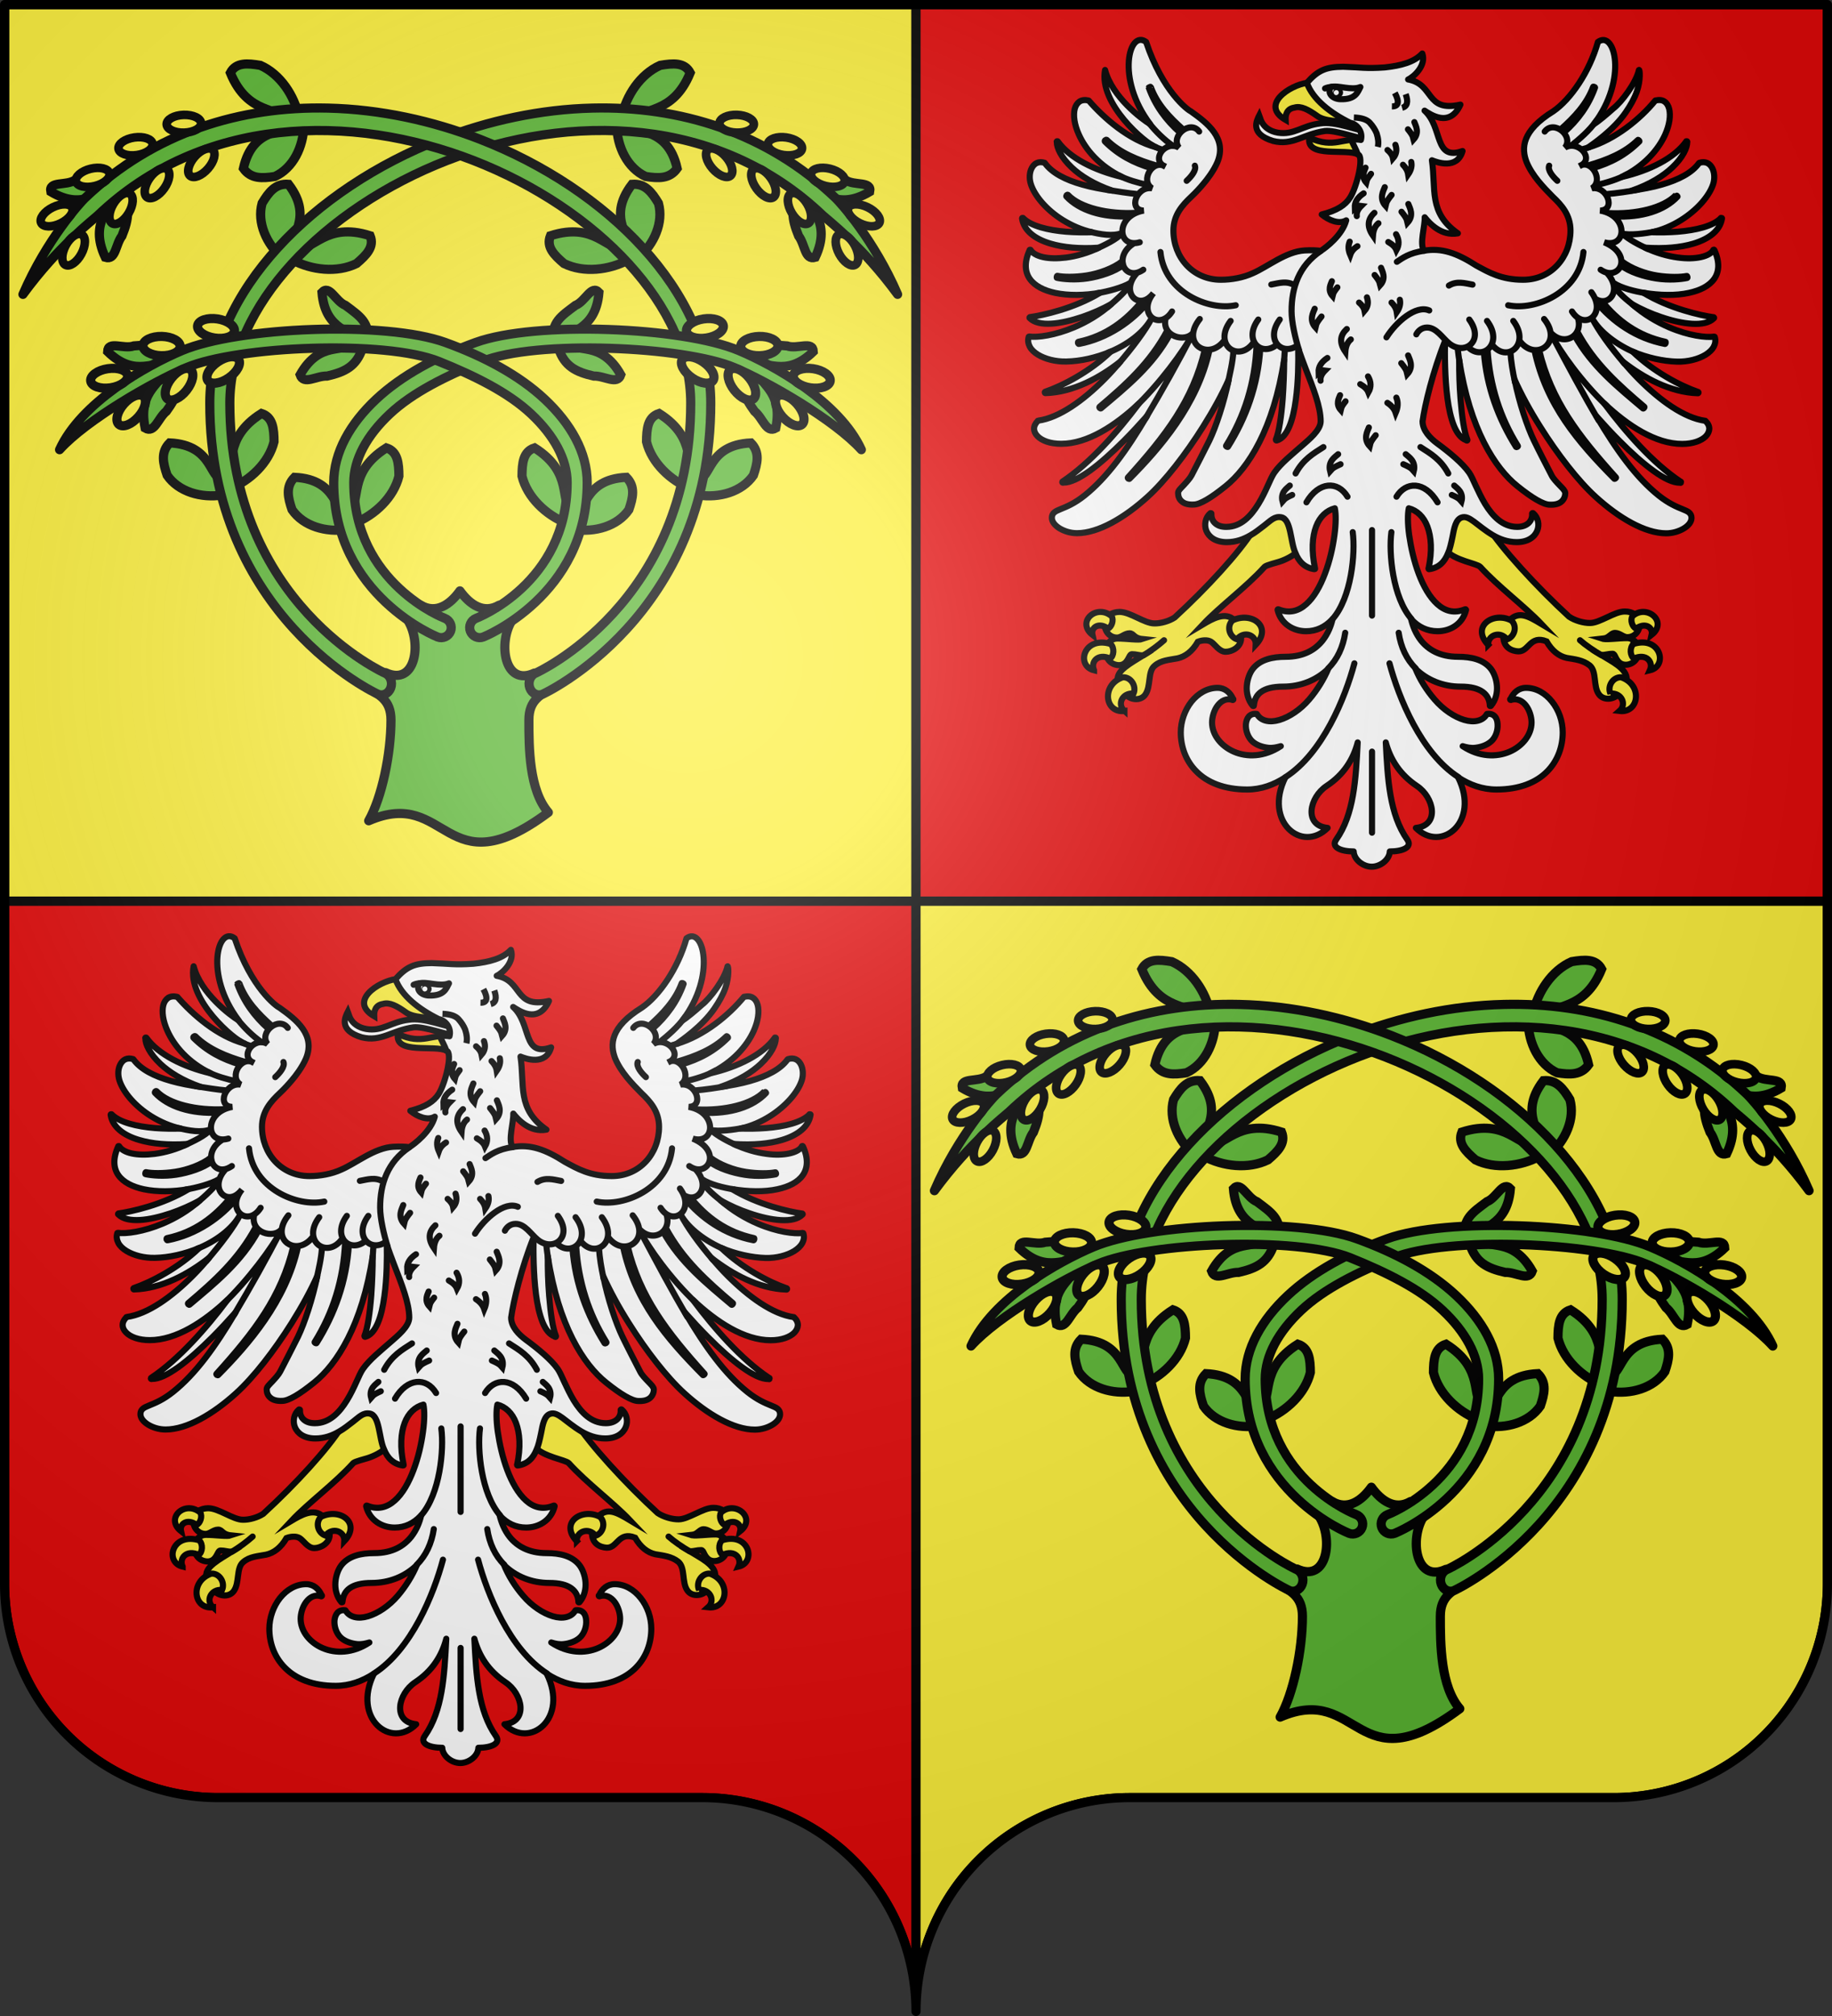 <svg xmlns="http://www.w3.org/2000/svg" xmlns:xlink="http://www.w3.org/1999/xlink" xml:space="preserve" id="svg31" width="600" height="660" version="1.1" viewBox="-300 -295 600 660"><rect x="-300" y="-295" width="600" height="660" fill="#333333" stroke="none"/><defs id="defs13"><radialGradient id="Gradient1" cx="-75" cy="-80" r="405" gradientUnits="userSpaceOnUse"><stop id="stop2" offset="0" stop-color="#fff" stop-opacity=".31"/><stop id="stop4" offset=".19" stop-color="#fff" stop-opacity=".25"/><stop id="stop6" offset=".6" stop-color="#6b6b6b" stop-opacity=".125"/><stop id="stop8" offset="1" stop-opacity=".125"/></radialGradient><clipPath id="shield_cut"><path id="shield" d="M-298.5-293.5h597v517a70 70 0 0 1-70 70H70a70 70 0 0 0-70 70 70 70 0 0 0-70-70h-158.5a70 70 0 0 1-70-70z" style="stroke-linecap:round;stroke-linejoin:round"/></clipPath></defs><g id="layer4" clip-path="url(#shield_cut)" style="stroke:#000;stroke-width:3"><path id="use1170" d="M300 295H1.5v223.5a70 70 0 0 0 70 70H230a70 70 0 0 1 70 70z" style="fill:#e20909;stroke:#000;stroke-width:3;stroke-linecap:round;stroke-linejoin:round" transform="translate(-300 -295)"/><path id="path1664" d="M300 295v363.5a70 70 0 0 1 70-70h158.5a70 70 0 0 0 70-70V295Z" style="fill:#fcef3c;stroke:#000;stroke-width:3;stroke-linecap:round;stroke-linejoin:round" transform="translate(-300 -295)"/><path id="path1576" d="M300 1.5H1.5V295H300Z" style="fill:#fcef3c;stroke:#000;stroke-width:3;stroke-linecap:round;stroke-linejoin:round" transform="translate(-300 -295)"/><path id="path1581" d="M300 1.5V295h298.5V1.5Z" style="fill:#e20909;stroke:#000;stroke-width:3;stroke-linecap:round;stroke-linejoin:round" transform="translate(-300 -295)"/></g><g id="layer3"><g id="g1" style="stroke-width:2.285" transform="matrix(.438 0 0 .438 34.504 -282.15)"><path id="path128547" d="M191.7 69.822c12.1 2 18.3-5.3 31.7-6.9 11.6-1.9 27.9 5.453 39.4 7.053l-.7 5.907c-8.8-1.3-27.3-8.203-35.1-7.303-16.3 2.3-24.1 11.148-38.8 7.448-17.6-5.3-12.3-15.261-10.2-19.361.3.7 1 10.856 13.7 13.156z" class="st3" style="fill:#fff;stroke:#000;stroke-width:4.571;stroke-dasharray:none"/><path id="path128491" d="M317.35 381.96c6.8 7.71 23.16 9.79 25.73 12.36 13.4 14.8 33.4 29.6 45.9 42.8-10.14-6.08-16.77-9.69-23.6-3.2-2.5 3.4-4.7 8.2-5 12.2 0 11.05 10.2 11.4 11.5 11.4 7.69 0 8.49-12.34 20.8-7.5 4.1 7.1 9.2 11.1 15.1 12.4 6.17 1.04 12.13 1.61 17.2 5.6 5.48 4.64 2.42 15.56 6.9 21.6 3.35 4.65 10.36 4.01 14.2.4 2.6-1.5 6.1-5.3 6.5-11.3.82-8.28-12.2-14.24-19.1-18.5 3.93 0 5.06-.9 8.6-.9 2.04 0 1.79 3.85 5.4 6.8 4.32 3.14 11.23.75 13.2-4.5 1.4-2.7 1.4-7.5-.8-10.4-1.6-2.1-4-3.6-7-3.6-6.6 0-14 1.2-17.7.6-.3-.1-.7-.1-1-.2.9-.1 1.7-.2 2.5-.4 1.5-.4 2.8-1.5 3.9-2.4s2.2-1.5 3.2-1.5c1.7 0 3.2.7 4.7 1.5s3 1.7 4.7 1.7c4.5 0 8.3-3.2 9.1-8.2.6-2.7-.9-7-3.6-8.9-2-1.4-4.6-2.1-7.4-2.1-4.1 0-8.7 2.2-13.2 4.3-4.6 2.1-9.1 4.3-12.8 4.3-4.8.1-11.4-1.8-15.7-4.7-24.3-22.3-50.65-51.14-61.35-68.04-23.23-18.81-31.59-4.67-30.88 18.38zm-143.73-15.23c-10.8 17.1-34.6 43.1-59 65.5-4.3 2.8-10.5 4.5-15.201 4.4-7.372 0-17.999-8.6-26-8.6-2.7 0-5.4.8-7.4 2.1-2.6 1.9-4.2 6.2-3.6 8.9.8 5 4.6 8.2 9.1 8.2 3.167 0 5.791-3.2 9.4-3.2 3.255 0 2.932 3.63 9.6 4.3-3.025 1.01-11.569-.4-18.702-.4-3 0-5.4 1.5-7 3.6-2.2 3-2.198 7.7-.798 10.4 1.569 3.64 4.842 5.72 8.798 5.9 7.277 0 7.294-8.2 9.801-8.2 3.534 0 4.711.9 8.5.9-4.547 2.85-9.276 5.47-13.5 8.8-2.561 2.09-6.083 5.34-5.599 9.7.4 5.9 3.8 9.8 6.5 11.3 3.935 3.7 10.807 4.17 14.099-.4 4.524-6.37 1.663-17.29 7-21.6 4.812-4.27 11.212-4.42 17.202-5.6 5.8-1.3 11-5.2 15.2-12.4 2.8-1.1 7-1.7 9.8 0 2.94 1.77 6 7.5 11 7.5 4.76 0 11.5-3.58 11.5-10 0-1.81-.42-7.37-5-13.6-6.77-6.81-16.83-.83-23.6 3.2 12.4-13.2 32.5-28 45.9-42.8.8-.91 2.05-1.52 10.9-4 4.7-1.4 11.5-4.82 14.5-8.32-4.18-32.41-22.73-31.5-33.4-15.58z" style="fill:#fcef3c;stroke:#000;stroke-width:4.571;stroke-miterlimit:10;stroke-dasharray:none"/><path id="path128575" d="M197.6 60.293c-.18-4.141 1.06-8.38 6.6-9.2 4.8-1.5 10.5 1.6 16.7 6 5.9 4.6 17.1 3.8 25 5.4 3.8-8.7-23.5-18.2-31.9-30-13.6 1.9-35.7 16.6-16.4 27.8zm54.14 25.771 3.4-10.6c-14.4-2.6-21 6.8-39.8-1.9-2.7 15.6 27.7 7.8 36.4 12.5z" style="fill:#fcef3c;stroke:#000;stroke-width:4.571;stroke-miterlimit:10;stroke-dasharray:none"/><path id="path128555" d="M204.9 383.88c2.5 6.5 7 11.2 14.2 12.2h.2c.1 0 .1-.1.2-.1l.1-.1v-.4c-2.8-13.1-2.1-23.7.8-31.3 2.8-7.4 7.9-12 14-13.6.9 4.2.9 11.5-.3 20.2-1.2 9-3.5 19.3-7.1 28.7-3.5 9.3-8.2 17.7-14 22.8-5.8 5.2-12.7 7.1-20.8 3.8h-.3l-.1.1h-.1v.1l-.1.1v.3c2.6 10.4 11.9 15.8 21.3 15.8 7.8 0 14.3-3.3 19.3-8.6.2-.2.4-.3.5-.5-1.1 5-3.4 10.9-7.5 16.1-5.4 6.7-13.9 12.1-27.6 12.1-9.7 0-19 2-24.5 9-2.3 3-4.1 7.6-4.5 12.7s.8 10.6 4.5 15c.1.1.1.1.2.1h.3c.1 0 .1-.1.2-.1.1-.1.1-.1.1-.2v-.1c.3-4.2 2-7.8 5.4-10.2 3.5-2.5 8.8-3.9 16.4-3.9 13.2 0 25.2-4.9 33.8-13.4-3.2 7.7-8.3 16-14.3 23-6.5 7.6-14.8 13.1-22.2 15.3-3.7 1.1-7.1 1.3-10 .6s-5.2-2.2-6.8-4.9l-.1-.1-.1-.1h-.2c-2.5-.3-4.4.5-5.7 1.9-1.3 1.5-2 3.6-2.2 5.8-.3 4.6 1.5 9.9 5 13 3 2.6 7.3 4.1 11.7 4.6 3.4.4 6.5-.4 9.4-1.2-25 16.5-51.4.4-51.4-17.7 0-4.1 1.5-9.2 4.2-12.7s6.4-5.6 11.1-4.2l.1.1h.1l.1-.1h.1l.1-.1.1-.1v-.4l-.3-.3c-2-4.5-5.9-8.1-11.5-8.1-7.6 0-14.5 4.1-19.5 10.3-4.9 6.2-8 14.6-8 23 0 10.5 3.6 21.1 11.7 29.2 8 8.1 20.5 13.5 37.9 13.5 10.5 0 20-3.5 28.6-9.1-16.5 33.4 12.7 56.8 31.6 37.8-18-1.8-13.7-22.8-.7-31.4 12.9-8.5 19.9-19.9 23.2-32.5-1.4 27.8-2.8 53.8-16.1 72.7-4 5.7 3.6 8.8 13.1 8.8.2 6 6.9 11.4 13.5 11.4s13.3-5.4 13.5-11.4c9.5 0 17.1-3.1 13.1-8.8-13.3-18.9-14.7-44.9-16.1-72.7 3.4 12.6 10.4 23.9 23.2 32.5 13 8.6 17.3 29.6-.7 31.4 19 19 48.2-4.4 31.6-37.8 8.6 5.6 18.1 9.1 28.7 9.1 17.4 0 29.9-5.4 37.9-13.5s11.6-18.7 11.6-29.2c0-8.5-3-16.8-8-23-4.9-6.2-11.8-10.3-19.4-10.3-5.6 0-9.4 3.6-11.5 8.1l-.3.3-.1.1v.2l.1.1v.1l.1.1h.1c.1 0 .1.1.2.1l.1-.1c4.7-1.4 8.5.7 11.2 4.2s4.2 8.6 4.2 12.7c0 18.1-26.5 34.2-51.5 17.7 2.9.9 6.1 1.6 9.5 1.2 4.3-.5 8.6-2 11.6-4.6 3.6-3.1 5.3-8.4 5-13-.1-2.3-.7-4.4-2-5.8-1.3-1.5-3.3-2.2-5.8-1.9h-.1l-.1.1-.1.1c-1.5 2.7-3.9 4.2-6.8 4.9s-6.3.5-10-.6c-7.4-2.2-15.7-7.7-22.2-15.3-6.1-7-11.2-15.3-14.3-23 8.6 8.5 20.6 13.4 33.8 13.4 7.6 0 12.9 1.4 16.4 3.9s5.2 6 5.4 10.2v.2l.1.1.1.1h.4l.1-.1h.1c3.7-4.4 4.9-9.9 4.5-15s-2.2-9.7-4.5-12.7c-5.5-7-14.8-9-24.5-9-13.7 0-22.3-5.4-27.7-12.1-4.1-5.2-6.3-11.1-7.5-16.1l.5.5c5 5.3 11.4 8.6 19.3 8.6 9.4 0 18.7-5.3 21.3-15.8v-.3l-.1-.1-.1-.1-.1-.1h-.4c-8.1 3.3-14.9 1.4-20.7-3.8s-10.5-13.5-14-22.8-5.8-19.7-7.1-28.7c-1.2-8.7-1.2-16-.3-20.2 6.1 1.6 11.1 6.2 13.9 13.6 2.9 7.7 3.7 18.2.9 31.3l-.1.1c0 .1.1.1.1.2v.1l.1.1.1.1h.3c7.3-1 11.6-5.6 14.1-12.1 1.2-2.5 2.3-7.2 3.3-12.1 1.2-6.3 2.3-12.9 6.8-14.4 5.8-2 11.2 5.9 23.2 13.1 5.1 3 11.1 5.3 18 5.3 8.5 0 13.4-3.9 15.3-8.5s.7-10-3-13.1h-.1l-.1-.1h-.3l-.1.1-.1.1-.1.1v.2c.2 2.8-.8 5.2-2.7 7-1.9 1.7-4.7 2.8-8.4 2.8-10.9 0-18.4-8-24-17.1-2.8-4.6-5-9.4-7-13.6-1.9-4.2-3.5-7.8-5-9.9-4.8-6.9-14.7-15.1-24-21.9-4.8-3.6-10.8-9.4-10.8-16.4 1.6-12 7.8-37.6 16.8-60v.2c-.2 9.6-.2 27 1.8 42.5 1 7.8 2.6 15 4.9 20.7 2.2 5.4 5.2 9.3 9.1 10.7.2.1.2.3.4.3h.2l.1-.1h.1c0-.1.1-.1.1-.2.1-.1.1-.1.1-.2s-.1-.1-.1-.2c-2.4-5.7-4.1-17.4-5.1-30.2-.8-9.8-1.1-20.3-1-29.5 7.9 51.9 26.8 81.1 43.6 94.5q8.4 6.75 14.4 10.2c4 2.3 7.3 3.6 9.7 3.6 4.3.2 7.2-.8 9-2.5s2.6-4 2.6-6.2c0-.8-.6-1.7-1.3-2.7-.8-1-1.9-2-3-3.2-2.2-2.3-4.8-5-5.9-7.3-3-5.8-9.9-19.1-13.2-26-5-10.3-11-28.1-14.5-45.6 4.9 11 11.6 23.3 19.2 35.3 12.9 20.5 28.3 40.5 41.7 52.6 17 15.4 36.5 27 52.5 27 4.9 0 9.6-1.5 13.1-3.6s5.8-4.9 5.8-7.9c0-1.8-.7-3.1-1.9-4.1s-2.9-1.6-5-2.5c-4.2-1.7-10.2-4.2-17.6-10.1-16.9-13.5-31.5-33.8-46.6-59.3 5.7 6.4 11.4 12.6 17.2 18.4 9 9.1 17.9 17 25.7 22.6 7.7 5.5 14.4 8.8 19.6 8.7.1 0 .2.1.3.1h.1l.1-.1h.1c0-.1.1-.1.1-.2s.1-.1.1-.2-.1-.1-.1-.2v-.1l-.1-.1h-.1c-.1 0-.1-.1-.2-.1-20.6-13.7-41.1-37.1-56.9-58.3 17.6 16.6 38.4 30.2 58.2 30.2 8.2 0 14.4-2.4 17.7-5.7 1.6-1.7 2.5-3.6 2.6-5.6 0-2-.9-4-2.8-5.8l-.1-.1-.1-.1h-.1c-15.7-2.1-33.7-15.2-49.4-30.9-4.3-4.3-8.3-8.8-12.1-13.3 15.5 12.1 35.3 22.9 55.8 23.6h.4l.1-.1.1-.1.1-.1c0-.1.1-.1.1-.2s-.1-.1-.1-.2l-.1-.1-.1-.1-.1-.1h-.1c-13.4-4.6-33.5-15.3-48.8-30.1 10.9 4.6 22.8 7.2 33.2 7.5 8.2.2 16-1.9 21.4-5.2 2.7-1.7 4.8-3.7 6-5.9 1.2-2.3 1.6-4.7.8-7.3l-.1-.1v-.1c-.1 0-.1-.1-.2-.1h-.3c-5.8.9-18.9-.7-33.4-6.9-9.1-3.9-18.8-9.5-27.7-17.3 6.4 3.6 13.9 7 21.4 9.5 8.1 2.8 16.4 4.7 23.4 5.1s12.8-.7 16.2-4.1l.1-.1v-.1l.1-.1v-.1l-.1-.1v-.1l-.1-.1-.1-.1h-.2c-9.3-1.3-32.8-6.4-52.4-18.3 12.1 2 24.2 2.3 34.1.1 8.4-1.8 15.2-5.2 18.9-10.5s4.2-12.5.1-21.5l-.1-.1-.1-.1h-.1l-.1-.1c-.1 0-.1.1-.2.1h-.1l-.1.1v.1c-1.4 2.5-4.8 4.3-9.4 5.3s-10.5 1.2-17 .3c-7.7-1-16.2-3.4-24.6-7.4 14.5 1 26.7-.2 36.1-3 12.4-3.7 19.9-10.2 21.3-18.4 0-.1.1-.2.1-.3v-.2l-.1-.1v-.1c-.1 0-.1-.1-.2-.1h-.5v.1c-5.9 6.1-18.8 9.1-32.3 10.2-6.6.5-13.3.6-19.4.4 8.1-1.8 15.5-5.1 21.9-9.1 12.3-7.7 21.2-18.2 24-26.9 1.3-4.1 1-8.702-.7-12.002-.9-1.7-2.2-3.1-3.8-3.8s-3.6-.8-5.8-.1l-.1.1-.1.1h-.1c-5.3 7.4-15.4 12.502-27.9 16.102-6.9 2-14.6 3.4-22.4 4.5 13.9-4.8 23.7-11.1 30.2-17.202 8.2-7.7 11.3-15 11.3-19 0-.1.1-.2.1-.3s-.1-.1-.1-.2l-.1-.1-.1-.1h-.5v.1l-.1.1c-8.8 12.4-27.4 21.7-48.2 26.502 17-8.202 27.5-20.602 32.5-31.702 3.3-7.4 4.2-14.3 3-19.2-.6-2.4-1.8-4.4-3.5-5.5-1.7-1.2-4-1.4-6.7-.8h-.1l-.1.1c-11 13.4-29.6 29-50.3 35.1 3.4-2.4 19.2-13.1 28.2-26.3 3.6-5.2 6.5-10.4 8.3-15.5 3.1-8.9 2.2-16.8 1.6-16.2-2.1 9.5-13 24.1-19.2 28.8-4.2 3.8-11.4 9.9-14.5 11.7 25.6-33.7 15.6-70.9 3-61.4-6.3 22.5-20.5 43-33.4 51.8-23.6 14.6-23.9 27.6-19.9 38 4.2 10.102 12.4 18.602 19.5 25.802 6.7 6.3 13.3 13.7 13.3 25.3 0 20-14.4 36.8-35.4 36.8-16.3 0-25.6-5.5-35-10.6-14.5-9.3-25.8-13.4-39.1-11.1-3.6-5.1.8-18.3.5-25 3.5 4.4 12.3 14.3 24.8 12-22.2-15.5-16.2-33-19.4-54.602 3.6 1.5 18.9 7.2 22.9-6.9-21.6 7.5-14.5-17.6-28.4-30.2 3.9 2.5 18.8 13.3 26.8-4.5-26.5 5.9-19.2-15.2-39.1-18.8 4.7-2.2 13.7-10.8 10.6-19.4-6.1 6.5-16 9.1-28.1 10.4-14.5 1-17.5-.1-31.1-.5-12.7.1-18.7 2.5-27.1 12 4.3 12.2 17.4 22.5 32.4 29.9 4.9.8 9.7 6.5 8 12.8-1.8-.38-4.7-.454-7.28-.11.7 1.8 4.08 8.11 4.98 10.91 5 1.1-.8 24.502-5.8 32.302-3.6 5.7-9.8 9.7-21.2 12.6 5.2 4.3 12.9 7.6 18.3 4.4-2.9 11-15.1 20.4-19 22.8-3-.4-6.8-.6-12.1-.3-14 .8-27.6 12.2-38.7 17-7.3 3.4-16.1 4.9-23.9 4.9-21 0-35.5-16.8-35.5-36.8 0-11.6 6.7-19 13.4-25.3 3.4-3.2 6.5-6.6 9-9.6 2.6-3 7.7-9.602 10.5-16.202 7.3-17.7-7.2-29-19.9-38-2.2-.9-21.1-14.8-33.4-51.8-12.6-9.7-22.9 27.1 3 61.4-6.3-3.8-28.5-20.4-33.7-40.5-4.9 25.2 30.3 55.13 38 57.73-20.2-5.4-38.7-21.53-50.2-34.83-.1 0-.1-.1-.2-.1h-.1c-2.6-.6-4.8-.3-6.6.8-1.7 1.2-3 3.1-3.6 5.5-1.2 4.8-.3 11.7 3.1 19.2 5 11.1 15.3 23.5 32.3 31.702-20.7-4.902-39.2-14.202-48-26.502l-.1-.1-.1-.1h-.5c-.1.1-.1.1-.1.2l-.1.1v.1c0 .1.1.2.1.3 0 4.1 3.1 11.3 11.3 19 6.5 6.102 16.3 12.402 30.2 17.202-7.8-1.1-15.5-2.5-22.4-4.5-12.5-3.5-22.7-8.702-28-16.102l-.1-.1h-.1v-.1c-2.2-.7-4.2-.6-5.8.1s-2.9 2.1-3.8 3.8c-1.8 3.3-2 7.902-.7 12.002 2.8 8.7 11.5 19.2 23.9 26.9 6.5 4 13.9 7.3 21.9 9.1-6.1.2-12.8.1-19.4-.4-13.4-1.1-26.3-4.2-32.2-10.2l-.1-.1H.7l-.1.1c-.1.1-.1.1-.1.2v.2c0 .1.1.2.1.3 1.4 8.2 8.9 14.8 21.3 18.4 9.4 2.8 21.6 4 36.1 3-8.3 4-16.9 6.4-24.6 7.4-6.5.8-12.4.7-17-.3s-8-2.9-9.4-5.3l-.1-.1-.1-.1c-.1 0-.1-.1-.2-.1s-.1.1-.2.1h-.1l-.1.1v.1c-4.1 9-3.6 16.2.1 21.5s10.6 8.7 18.9 10.5c9.9 2.1 21.9 2 33.7-.1-19.6 11.9-43.2 16.9-52.4 18.2h-.1l-.1.1-.1.1-.1.1v.3l.1.1.1.1c3.4 3.4 9.2 4.5 16.2 4.1s15.1-2.4 23.2-5.1c7.5-2.6 15-5.9 21.5-9.5-8.8 7.8-18.5 13.4-27.7 17.3-14.5 6.1-27.6 7.8-33.5 6.9h-.2c-.1 0-.1.1-.2.1l-.1.1v.1c-.8 2.6-.4 5 .8 7.3s3.4 4.3 6 5.9c5.4 3.3 13.2 5.4 21.4 5.2 10.4-.2 22.2-2.8 33.1-7.4-15.4 14.8-35.6 25.4-49 30l-.1.1-.1.1v.1l-.1.1v.2c0 .1.1.1.1.2l.1.1h.1l.1.1h.2c20.6-.6 40.5-11.4 56-23.6-3.8 4.5-7.8 9-12.1 13.3-15.6 15.7-33.7 28.8-49.5 30.9-.1 0-.1.1-.2.1v.1c-1.8 1.8-2.8 3.8-2.8 5.8s.9 3.9 2.6 5.6c3.3 3.4 9.5 5.7 17.7 5.7 19.7 0 40.5-13.6 58.1-30.1-15.9 21.2-36.5 44.6-57.1 58.3l-.1.1c0 .1-.1.1-.1.2v.2l.1.1v.1l.1.1c.1.1.1.1.2.1h.1c.1 0 .2-.1.3-.1 5.2.1 11.8-3.2 19.6-8.7 7.8-5.6 16.7-13.6 25.7-22.6 5.8-5.8 11.5-12 17.2-18.4-15.1 25.5-29.7 45.8-46.6 59.3-7.5 6-13.5 8.4-17.7 10.1-2.1.9-3.7 1.5-4.9 2.5s-1.9 2.3-1.9 4.1c0 3 2.4 5.8 5.8 7.9 3.5 2.1 8.1 3.6 13 3.6 16 0 35.6-11.6 52.6-27 13.4-12.1 28.8-32.1 41.7-52.6 7.6-12.1 14.3-24.3 19.2-35.3-3.6 17.4-9.5 35.2-14.5 45.6-3.4 6.9-10.3 20.2-13.3 26-1.2 2.3-3.6 4.9-5.8 7.3-1.1 1.2-2.2 2.2-3 3.2s-1.3 1.8-1.3 2.7c0 2.3.7 4.6 2.6 6.2 1.8 1.7 4.7 2.7 9 2.5 2.5 0 5.7-1.3 9.7-3.6s8.8-5.8 14.3-10.2c16.8-13.5 35.8-42.7 43.7-94.5 0 9.2-.4 19.7-1.1 29.5-1 12.9-2.7 24.5-5.1 30.2v.3c0 .1.1.1.1.2l.1.1h.1l.1.1h.2c4.2-1.1 7.2-5.1 9.5-10.5s3.8-12.4 4.8-19.8c1.9-13.7 2-28.8 1.8-38.6 1.7 5.1 3.7 10.2 5.6 15.3 5.6 14.4 11.2 28.3 11.2 39.3 0 6.7-9.1 13.9-13.6 17.9-7.5 6.6-16.2 13.5-21 20.4-1.5 2.1-3.1 5.7-5 9.9s-4.2 9.1-7 13.6c-5.6 9.1-13.1 17.1-24 17.1-3.7 0-6.5-1-8.4-2.8-1.9-1.7-2.8-4.2-2.7-7v-.2l-.1-.1-.1-.1c-.1-.1-.1-.1-.2-.1h-.2l-.1.1h-.1c-3.7 3.1-4.8 8.5-3 13.1 1.9 4.6 6.8 8.5 15.3 8.5 6.8 0 12.8-2.2 17.8-5.2 3.6-2 7-4.8 10.3-7.3 4.8-3.7 7.6-7 12.6-6.1 7.5 1.3 6.8 18.6 10.6 26.6" style="fill:#fff;stroke:#000;stroke-width:4.571;stroke-linecap:round;stroke-linejoin:round;stroke-dasharray:none"/><path id="path70" d="M106.69 449.21c-3.9 3.5-10.103 8.2-15.503 11.3m326.543-11.3c3.9 3.5 10.35 7.91 15.75 11.01" style="fill:none;fill-rule:evenodd;stroke:#000;stroke-width:4.571;stroke-linecap:round;stroke-linejoin:miter;stroke-opacity:1;stroke-dasharray:none"/><path id="path183" d="M113.47 79.778c-6.88-4.717-13.11-11.051-17.707-16.799M193.21 209.5c-11.2 15.2 1.8 27.7 13.3 19.3m-29.36-19.3c-11.48 15.6 2.44 28.51 14.12 18.61m-34.79-17.58c-13.7 18.1 6.67 32.09 17.57 15.49m-40.62-16.92c-2.91 3.58-4.42 7.04-4.87 10.14-1.83 12.55 14.16 18.69 23.54 5.38m-44.12-16.28c-3.68 13.67 14.5 18.88 20.58 10.9m95.29-60.96c-16.3 11-21.8 27.3-21.8 45 0 8.1 2.8 20.4 5.6 29.2m-3.25-48.54c-5.9-3.6-11.6-1.7-17.5-.6M104 159.03c2.9 30.2 36.2 44.1 56.3 39.8m-73.537-24.44c-13.8 14.4 1.3 29.6 11.952 15.44-12.347 15.34 4.555 28.44 13.955 13.64m20.29-134.485c-6.58-8.993-21.71 3.294-15.15 11.982-10.35-5.817-21.431 9.689-10.13 14.189-9.301-6-19.201 10.504-9.93 16.254-11.63-1.86-18.23 16.34-6.23 16.64-21.7 3.9-19.9 28.6-3 23.7m41.21-57.248c1.4 3.3-2.8 8.298-6.1 11.298m-39.25 46.59c-16.4 9.8-7 29.46 6.8 19.86m128.16 29.19c-.9 2.6-4.6 8.3.7 14.1.5-1.9-.3-2.5 4.4-8.3M200.72 333.6c-1.8 1.8-7.3 4.9-5.4 12 1.2-1.3.8-2.2 7.2-5m34.36-30.44c-2 1.9-7.9 5.1-6 12.8 1.3-1.4.9-2.3 7.8-5.3m84.99 15.94c1.8 1.8 7.3 4.9 5.4 12-1.2-1.3-.8-2.2-7.2-5m-83.55-74.55c-.7 2-3.6 6.5.6 11.2.4-1.5-.2-2 3.5-6.6m45 39.51c2 1.9 7.9 5.1 6 12.8-1.3-1.4-.9-2.3-7.8-5.3m-25.76-27.47c-.9 2.6-4.6 8.3.7 14.1.5-1.9-.3-2.5 4.4-8.3m3.99-125.18c.8 2.4 4.2 7.7-.7 13.1-.5-1.7.3-2.3-4.1-7.7m-31.95 4.66c-.7 2-3.6 6.5.6 11.2.4-1.5-.2-2 3.5-6.6m52.89 50.86c.9 2.6 4.6 8.3-.7 14.1-.5-1.9.3-2.5-4.4-8.3m-55.24-3.91c-4.7 3.1-6.8 6.7-6.6 10.9 1.4-1.3 3-1.9 4.9-1.6-2.6 2.6-3.8 5.2-3.4 7.7m22.61-30.83c-2.4 1.9-3.8 5-4.1 9.2-4.9-7.2-3.7-12.6 1.1-17m30.35 55.19c3.1 2 5.2 4.5 6.2 7.5 1.7-4 2-7.9.5-11.4m-27-10.05c3.2 1.8 5.2 3.8 6.1 6.1 2.2-3.9 2.1-7.9-.3-11.9m17.6-55.21q3.3 3.3 3.9 7.2c2.1-3 3-6.2 2.3-9.3m-30.49 2.1c2.4 2 3.7 4.1 4.1 6.2 2.5-2.9 3.1-6.3 1.8-10.1m-32.55 111.92c-7.5 4.8-15.2 9.2-20.8 19.7m93.36-19.7c7.5 4.8 15.2 9.2 20.8 19.7M293.88 61.934c.8 2.4 4.2 7.7-.7 13.1-.5-1.7.3-2.3-4.1-7.7m-31.71 28.677c-.7 2-3.6 6.499.6 11.199.4-1.5-.2-1.9 3.5-6.6m27.89 22.54c.9 2.6 4.6 8.3-.7 14.1-.5-1.9.3-2.5-4.4-8.3m-28.33-13.76c-4.7 3.1-6.8 6.7-6.6 10.9 1.4-1.3 3-1.9 4.9-1.6-2.6 2.6-3.8 5.2-3.4 7.7m28.45-92.105c3.6 6.8 2.8 10.2-2.2 10.1 5 .1 5.8-3.3 2.2-10.1zm8.11.97c2.1 5.8 1.2 9.1-2.7 10.2q5.85-1.65 2.7-10.2zm-15.64 69.515c-.9 2.6-4.6 8.3.7 14.1.5-1.9-.3-2.5 4.4-8.3M267 137.55c-2.4 1.9-3.8 5-4.1 9.2-4.9-7.1-3.7-12.6 1.1-17m-12.68 24.94c-2.7 1.7-4.5 3.9-5.4 6.5-1.5-3.5-1.7-6.8-.4-9.9m28.85.26c3.2 1.8 5.2 3.8 6.1 6.1 2.2-3.9 2.1-7.9-.3-11.9m5.17-51.932q3.3 3.3 3.9 7.202c2.1-3.002 3-6.202 2.3-9.302m-17.76-8.927c2.4 2 3.7 4.1 4.1 6.2 2.5-2.9 3.2-6.3 1.8-10.1m-47.39-43.322c-2.3.2-4 .6-5.2 1.2m21.55 21.712c5.7.2 9.7 1.5 11.9 3.9 2.3 2.6 4 5.2 5.1 7.9q1.95 5.85.9 10.2c.7-2.9.3-6.4-.9-10.2-1.1-2.7-2.8-5.4-5.1-7.9-2.2-2.4-6.3-3.7-11.9-3.9zm142.7 10.504c6.8-9 22 3.3 15.13 11.972 10.33-5.829 22.83 8.971 10.89 13.835 8.66-5.636 18.56 10.868 9.24 16.618 11.58-1.86 18.18 16.34 6.18 16.64 21.7 3.9 19.9 28.6 3.02 23.71 22.7 9.43 11.18 30.12-2.62 20.52m-152.38-5.94c3.5-2.3 9.2-6.8 20.4-8.2m33.72 51.36c11.7 15.9-3.4 27.3-14.99 17.89-5.19-4.21-9.59-11.91-16.59-11.91-4.3 0-6.9 2.9-8 5.1m52.85-10.05c12.72 16.81-3.38 30.69-14.47 19.27m60.95-135.298c-1.4 3.3 2.8 8.298 6.1 11.298m-32.95 104.73c13.35 17.65-5.04 32.16-16.07 17.48m39.12-18.91c14.7 18.1-6.84 32.58-18.54 15.98m43.75-16.91c4.44 13.39-10.14 22.02-20.27 11.15m30.42-30.25c11.8 16.1-5.1 29.2-14.5 14.4m-92.05-19.36c5.9-3.6 11.8-1.8 17.7-.7m82.92-24.38c-2.9 30.2-36.2 44.1-56.3 39.8m-59.01 3.88c-10-4.4-24.9 8.8-32 20.1m-40.21 210.48c14-16 17.1-49 15-64.9m-18.32 101.82c6.8-6.7 11.1-15.9 12.7-26.6m-44.74 107.96c28-17.9 44.8-59.6 51.6-85.1m42.67-33.18c-14-16-17.1-49-15-64.9m18.14 101.82c-6.8-6.7-11.1-15.9-12.7-26.6m44.74 107.96c-28-17.9-44.8-59.6-51.6-85.1m-13.07-99.59v63.9m0 162.27v-60.6m175.67-357.81c11.8 12.8 1.57 26.02-8.73 19.32m-292 38.1c-8.95 37.83-29.23 64.23-57.474 95.48-.466.54.784 1.44 1.2 1 22.584-22.78 50.954-55.22 59.824-96.32m35.19-3.45c-1.29 28.52-9.15 53.11-22.81 75.07-.28.39 1.07 1.24 1.4.8 13.56-21.58 22.56-45.94 24.21-73.96m-69.57-12.97c-12.786 24.12-31.326 40.67-50.644 57.03-.517.43.514 1.49 1 1.2 19.074-16.05 38.905-31.92 51.844-55.8m-20.912-24.71c-11.8 14.6-26.932 26.31-47.732 30.71-.721.16-.346 1.76.4 1.6 21.5-4.1 40.028-16.98 52.028-31.78m-19.527-30.04c-7 5.4-17.601 9.22-26.701 10.62s-17.6 1.2-22 .3c-.378 0-.635 1.43-.3 1.5 4.8 1 13.6 1.8 22.9.4s20.401-5.02 26.701-9.92zm10.09-36.14c-20.6 1.1-41.591-3.74-50.791-13.44-.531-.52-1.656.66-1.2 1.2 9.7 10.3 26.9 16 47.8 14.8m19.404-37.992c-13.699-4-27.211-9.421-37.011-19.121-.455-.504-1.983.559-1.382 1.234 10.1 10 21.309 15.929 35.109 20.029m21.054-26.658c-10.8-9.6-18.6-20.4-23.405-33.7 0-.1 1.459-.724 1.5-.6 4.705 12.9 13.805 22.6 24.505 32.1m284.32 2.2c10.8-9.6 18.6-20.4 23.4-33.7.1-.461-1.35-.855-1.4-.6-4.8 12.9-13.9 22.6-24.6 32.1M280.52 341.92c6.86-11.31 20.93-12.09 30.7 4.2m72.45-113.63c8.66 40.68 32.28 68.27 59.77 96.05.26.29 1.48-.67 1.2-1-28.06-31.15-48.45-57.57-57.44-95.22m-41.39 1.16c2.07 26.85 10.92 50.2 24.03 71.16.32.58 1.72-.12 1.4-.7-13.13-21.1-20.9-44.84-22.64-71.96m64.94-10.79c12.95 23.34 32.48 38.82 51.3 54.75.39.36 1.42-.84 1-1.2-19.06-16.22-37.53-32.56-50.22-56.36m14.23-22.09c12 14.8 29.89 27.35 51.39 31.45.54.12.9-1.51.4-1.6-20.8-4.5-35.75-15.78-47.55-30.38m14.24-26.78c6.3 5 17.31 8.46 26.61 9.86s18.2.6 22.9-.4c.56-.1.13-1.57-.3-1.5-4.4.9-12.9 1.1-22-.3s-19.69-5.34-26.69-10.74m-5.77-33.46c21 1.1 37.86-4.5 47.56-14.8.11-.21-1.13-1.27-1.2-1.2-9.2 9.7-29.93 14.59-50.63 13.49m-11.87-33.487c13.9-4 25.2-10.1 35.2-20.1.25-.252-.85-1.38-1.1-1.1-9.8 9.7-23.25 15.026-37.05 19.026M243.88 341.92c-7.24-12.01-21.55-11.42-30.7 4.2M105.9 82.632c-2.35-.631-5.18-1.582-9.281-4.068m-23.73 23.206c6.268 3.34 14.2 5.49 22.465 7.39m-7.99 6.6c-7.26-.58-15.992-2.09-23.134-3.18m-12.984 31.3c7.541 1.84 17.119 3.8 24.286.88-4.127 4.88-13.486 9.14-19.725 12.01m.929 33.07c8.398-1.44 18.528-4.09 25.156-7.86-1.84 4.82-11.094 13.07-17.117 18.09m.388 34.08c13.69-5.49 26.361-14.65 32.349-25.73-4.755 9.27-14.613 22.32-25.409 34.84m12.471 32.24c18.376-17.39 37.396-43.06 43.486-55.24-11.1 21.36-22.82 42.38-35.162 63.05m65.632-49.81c-.44 7.57-2.43 15.95-4.28 24.3m41.95-15.67c.55-3.36.48-6.82.93-10.37M430.2 60.589c-5.51 7.882-13.2 14.267-19.06 18.983m7.76 2.791c2-.539 3.95-1.08 5.85-1.713m27.8 20.38c-5.9 3.52-15.01 6.24-23.22 8.13m8.1 6.6c7.27-.58 17.01-1.98 23.64-3.28m12.69 31.24c-6.97 1.45-18.98 3.06-24.65 1.46 5.81 5.04 13.05 8.66 19.25 11.51m-1.5 33.1c-8.58-1.44-17.58-3.55-24.48-7.81 2.87 7.59 10.62 12.9 16.74 17.97m-.13 34.32c-13.11-5.5-26.48-15.15-32.26-25.85 4.69 9.2 13.55 21.59 24.18 33.95m-13.14 31.71c-18.42-17.41-35.68-41.43-41.62-53.74 12.49 23.52 24.57 46.2 35.56 64.57m-66.03-51.4c.42 7.28 1.72 14.82 3.46 22.93m-41.31-13.58c-.59-3.54-1.17-8.43-1.65-12.2" style="fill:none;fill-rule:evenodd;stroke:#000;stroke-width:4.571;stroke-linecap:round;stroke-linejoin:miter;stroke-opacity:1;stroke-dasharray:none"/><path id="path128539" d="M440.47 489.09c8.4-.8 12.4 8.1 6.8 13 14.68 1.79 17.58-19.66 1.2-25.2-6-.3-10.5 6.5-8 12.2zm-363.396 13c-5.7-4.9-1.6-13.8 6.8-13 2.4-5.7-2-12.5-8-12.2-16.258 5.5-13.627 27.01 1.2 25.2zm380.596-50.1c-3 3-2.5 8.8.4 10.9 9.1-4.2 14.8 2.5 11.9 8.8 13.85-3.25 7.87-26.07-12.3-19.7zm-403.296 19.7c-2.9-6.3 2.9-13 12-8.8 2.9-2 3.4-7.9.4-10.9-20.233-6.16-26.254 16.28-12.4 19.7zm294.696-19c-.4-7.5 9-10.7 14.1-4.1 5.9-2.1 7.7-10 3.3-14.1-13.23-7.06-30.66 4.14-17.4 18.2zm-191.2-18.3c-4.4 4.2-2.6 12 3.3 14.1 5.2-6.6 14.5-3.4 14.1 4.1 12.7-13.47-2.95-25.11-17.4-18.2zm299.1-3.2c-1.9 2.9-.1 8.2 2.7 9.3 6.7-4.9 12.9-1 11.6 4.7 12.56-9.97-3.82-23.32-14.3-14zm-403.796 14c-1.3-5.7 4.9-9.7 11.6-4.7 2.7-1.1 4.6-6.4 2.7-9.3-11.338-9.38-26.59 4.25-14.3 14z" class="st3" style="fill:#fcef3c;stroke:#000;stroke-width:4.571;stroke-dasharray:none"/><path id="path128583" d="M253.51 35.714c-2 3.7-3.4 9.5-15.1 9.1-6-.3-9.9-4.6-7-9.1 5.4-1.6 15.3 2.8 22.1 0" style="fill:#fff;stroke:#000;stroke-width:4.571;stroke-linecap:round;stroke-linejoin:round;stroke-dasharray:none"/><path id="path128595" d="M236.66 36.158c-2.1.1-3.7 1.8-3.6 3.9s1.9 3.6 3.9 3.5c2.1-.1 3.7-1.8 3.6-3.9-.1-2-1.9-3.6-3.9-3.5" style="stroke-width:2.285"/><path id="path128599" d="M235.37 38.006c-1.1.1-1.91 1-1.81 2 .1 1.1 1 1.9 2 1.8s1.9-1 1.81-2c0-1.1-.91-1.9-2-1.8" style="fill:#fff;stroke-width:2.285"/></g><use xlink:href="#g1" id="use1" x="0" y="0" transform="translate(-298.5 293.44)"/><g id="g17"><path id="path1" d="M-126.78-59.289c0-6.601 3.88-8.354 8.85-11.13l-7.05-4.228c-9.95 4.585-11.97-10.042-7.26-17.383l-4.34-4.82c-4.95 2.869-9.48-.09-12.79-4.71-3.3 4.617-7.83 7.579-12.79 4.71l-4.33 4.82c4.71 7.341 2.75 21.836-7.21 17.251l-7.1 4.36c4.97 2.776 8.85 4.529 8.85 11.13 0 11.11-2.97 25.315-7.3 32.994 26.16-11.336 24.63 22.783 58.84-2.738-6.32-7.341-6.37-21.143-6.37-30.256" style="fill:#5ab532;fill-opacity:1;stroke:#000;stroke-width:3;stroke-linecap:round;stroke-linejoin:round"/><use xlink:href="#a" id="use1-3" x="0" y="0" style="stroke-width:1.067" transform="matrix(-1 0 0 1 -298.51 -.005)"/><g id="a" style="stroke-width:1.067" transform="matrix(.938 0 0 .938 -468.35 -551.85)"><path id="b" d="M422.91 440.96c5.09.47 3.23-11.83 18.75-12.54 3.24 3.28 2.29 7.13.87 11.31-4.01 5.8-11.92 7.99-19.19 6.89-1.9-.34-.55-3.8-.43-5.66zm-.18-1.54c-4.79-2.24.81-12.5-13.14-21.28-3.99 1.3-4.34 5.32-4.38 9.87 1.83 7.4 8.35 13.53 15.33 16.34 1.85.67 1.72-3.18 2.19-4.93z" style="fill:#5ab532;fill-opacity:1;fill-rule:evenodd;stroke:#000;stroke-width:3.2;stroke-linecap:butt;stroke-linejoin:miter;stroke-miterlimit:4;stroke-dasharray:none;stroke-opacity:1"/><path id="path2" d="M217.79 341.63c-3.6-2.86-8.46 6.35-20.57-.89-.77-3.82 5.27-1.95 8.46-4.06 6-1.91 9.72-3.43 14.67.92 1.25 1.19-1.52 2.84-2.56 4.03zm-.65 1.14c2.48 3.89-6.97 8.01-.89 20.88 3.69 1.11 3.49-4.42 5.81-7.47 2.4-5.91 3.11-10.28-.76-15.64-1.04-1.39-2.91 1.27-4.16 2.23z" style="fill:#5ab532;fill-opacity:1;fill-rule:evenodd;stroke:#000;stroke-width:3.2;stroke-linecap:butt;stroke-linejoin:miter;stroke-miterlimit:4;stroke-dasharray:none;stroke-opacity:1"/><use xlink:href="#b" id="use2" style="stroke-width:1.067" transform="rotate(-50 324.12 427.79)"/><use xlink:href="#b" id="use3" style="stroke-width:1.067" transform="scale(-1 1)rotate(80 145.693 -40.25)"/><path id="path3" d="M294.05 311.56c-30.29-.73-60.71 8.31-84.99 31.49-1.47 1.4-13.36 14.46-21.57 33.52 12.35-16.85 24.64-26.16 26.11-27.56 36.42-34.75 88.3-35.85 131.22-19.16 21.46 8.35 40.6 21.14 54.22 36.07 13.61 14.92 21.61 31.83 21.61 48.55 0 70.18-54.25 94.34-54.25 94.34-1.8.81-2.67 3.11-1.94 5.11.73 2.01 2.77 2.98 4.56 2.16 0 0 58.63-26.87 58.63-101.61 0-19.49-9.19-38.24-23.72-54.15-14.52-15.93-34.48-29.18-56.81-37.87-16.75-6.51-34.89-10.46-53.07-10.89" style="color:#000;fill:#5ab532;stroke:#000;stroke-width:3.199;stroke-linecap:round;stroke-linejoin:round;stroke-dasharray:none"/><ellipse id="path7" cx="-401.06" cy="25.384" rx="3.103" ry="6.018" style="fill:#fcef3c;stroke:#000;stroke-width:3;stroke-linecap:round;stroke-linejoin:round" transform="rotate(-116.104)skewX(.004)"/><use xlink:href="#path7" id="use7" x="0" y="0" transform="matrix(.812 -.583 .583 .812 -160.09 193.77)"/><use xlink:href="#path7" id="use8" x="0" y="0" transform="rotate(12.395 266.515 400.207)skewX(.002)"/><use xlink:href="#path7" id="use9" x="0" y="0" transform="matrix(.837 -.548 .548 .837 -136.28 163.7)"/><use xlink:href="#path7" id="use10" x="0" y="0" transform="matrix(.951 .308 -.308 .951 144.8 -68.37)"/><use xlink:href="#path7" id="use11" x="0" y="0" transform="matrix(.877 -.48 .48 .877 -107.96 127.35)"/><use xlink:href="#path7" id="use19" x="0" y="0" transform="matrix(.912 .411 -.41 .912 205.04 -83.136)"/><use xlink:href="#path7" id="use20" x="0" y="0" transform="matrix(.921 -.39 .39 .921 -69.841 86.923)"/></g><use xlink:href="#c" id="use4" x="0" y="0" style="stroke-width:1.067" transform="matrix(-1 0 0 1 -298.39 .004)"/><g id="c" style="stroke-width:1.067" transform="matrix(.938 0 0 .938 -469.05 -551.85)"><use xlink:href="#b" id="use5" style="stroke-width:1.067" transform="translate(-42.728 12)"/><path id="d" d="M303.9 393.17c.18-4.62-10.11-3.29-11.26-17.28 2.67-2.85 4.66 3.1 8.21 4.52 5.07 3.79 8.46 5.92 7.78 12.52.1 1.73-3.2.38-4.74.26zm-1.32.1c-1.78 4.3-10.61-1.01-17.57 11.38 1.26 3.64 5.63.3 9.45.43 6.29-1.45 10.19-3.41 12.3-9.67-.1-1.77-2.66-1.67-4.17-2.17z" style="fill:#5ab532;fill-opacity:1;fill-rule:evenodd;stroke:#000;stroke-width:3.2;stroke-linecap:butt;stroke-linejoin:miter;stroke-miterlimit:4;stroke-dasharray:none;stroke-opacity:1"/><use xlink:href="#d" id="use6" style="stroke-width:1.067" transform="rotate(-41 282.82 486.3)"/><path id="path6" d="M335.7 393.35c13.51 4.89 25.82 11.46 34.77 19.86s14.78 18.42 14.78 29.07c0 39.54-36.28 53.87-36.28 53.87-1.8.69-3.82-.2-4.52-2-.69-1.8.2-3.82 2-4.52 0 0 31.8-12.05 31.8-47.35 0-8.06-4.54-16.44-12.57-23.97-8.02-7.53-19.7-13.28-32.19-18.32-18.85-7.6-70.4-5.38-88.17 2.14-11.83 5-34.96 18.29-44.3 28.65 7.48-16.48 30.13-29.28 42.77-34.6 19.66-8.28 71.08-10.38 91.91-2.83" style="color:#000;fill:#5ab532;stroke:#000;stroke-width:3.2;stroke-linecap:round;stroke-linejoin:round;stroke-dasharray:none"/><ellipse id="use12" cx="-433.48" cy="158.52" rx="3.367" ry="6.505" style="fill:#fcef3c;stroke:#000;stroke-width:3.2;stroke-linecap:round;stroke-linejoin:round;stroke-dasharray:none" transform="matrix(-.142 -.99 .989 -.147 0 0)"/><use xlink:href="#use12" id="use13" x="0" y="0" transform="matrix(.985 .17 -.17 .985 90.571 -42.259)"/><use xlink:href="#use12" id="use14" x="0" y="0" transform="matrix(.955 .295 -.295 .955 166.86 -63.522)"/><use xlink:href="#use12" id="use15" x="0" y="0" transform="matrix(.764 -.645 .645 .764 -202.55 247.82)"/><use xlink:href="#use12" id="use16" x="0" y="0" transform="matrix(.728 -.686 .685 .728 -194.21 262.26)"/><use xlink:href="#use12" id="use17" x="0" y="0" transform="matrix(.899 -.439 .439 .899 -116.28 133.94)"/></g></g><use xlink:href="#g17" id="use18" x="0" y="0" transform="translate(298.51 293.44)"/></g><g id="layer2"><use xlink:href="#shield" id="use25" fill="url(#Gradient1)"/></g><g id="layer1"><use xlink:href="#shield" id="use28" style="fill:none;stroke:#000;stroke-width:3"/></g><style id="style2" type="text/css">.st3{fill:#ed1c24;stroke:#000}</style></svg>